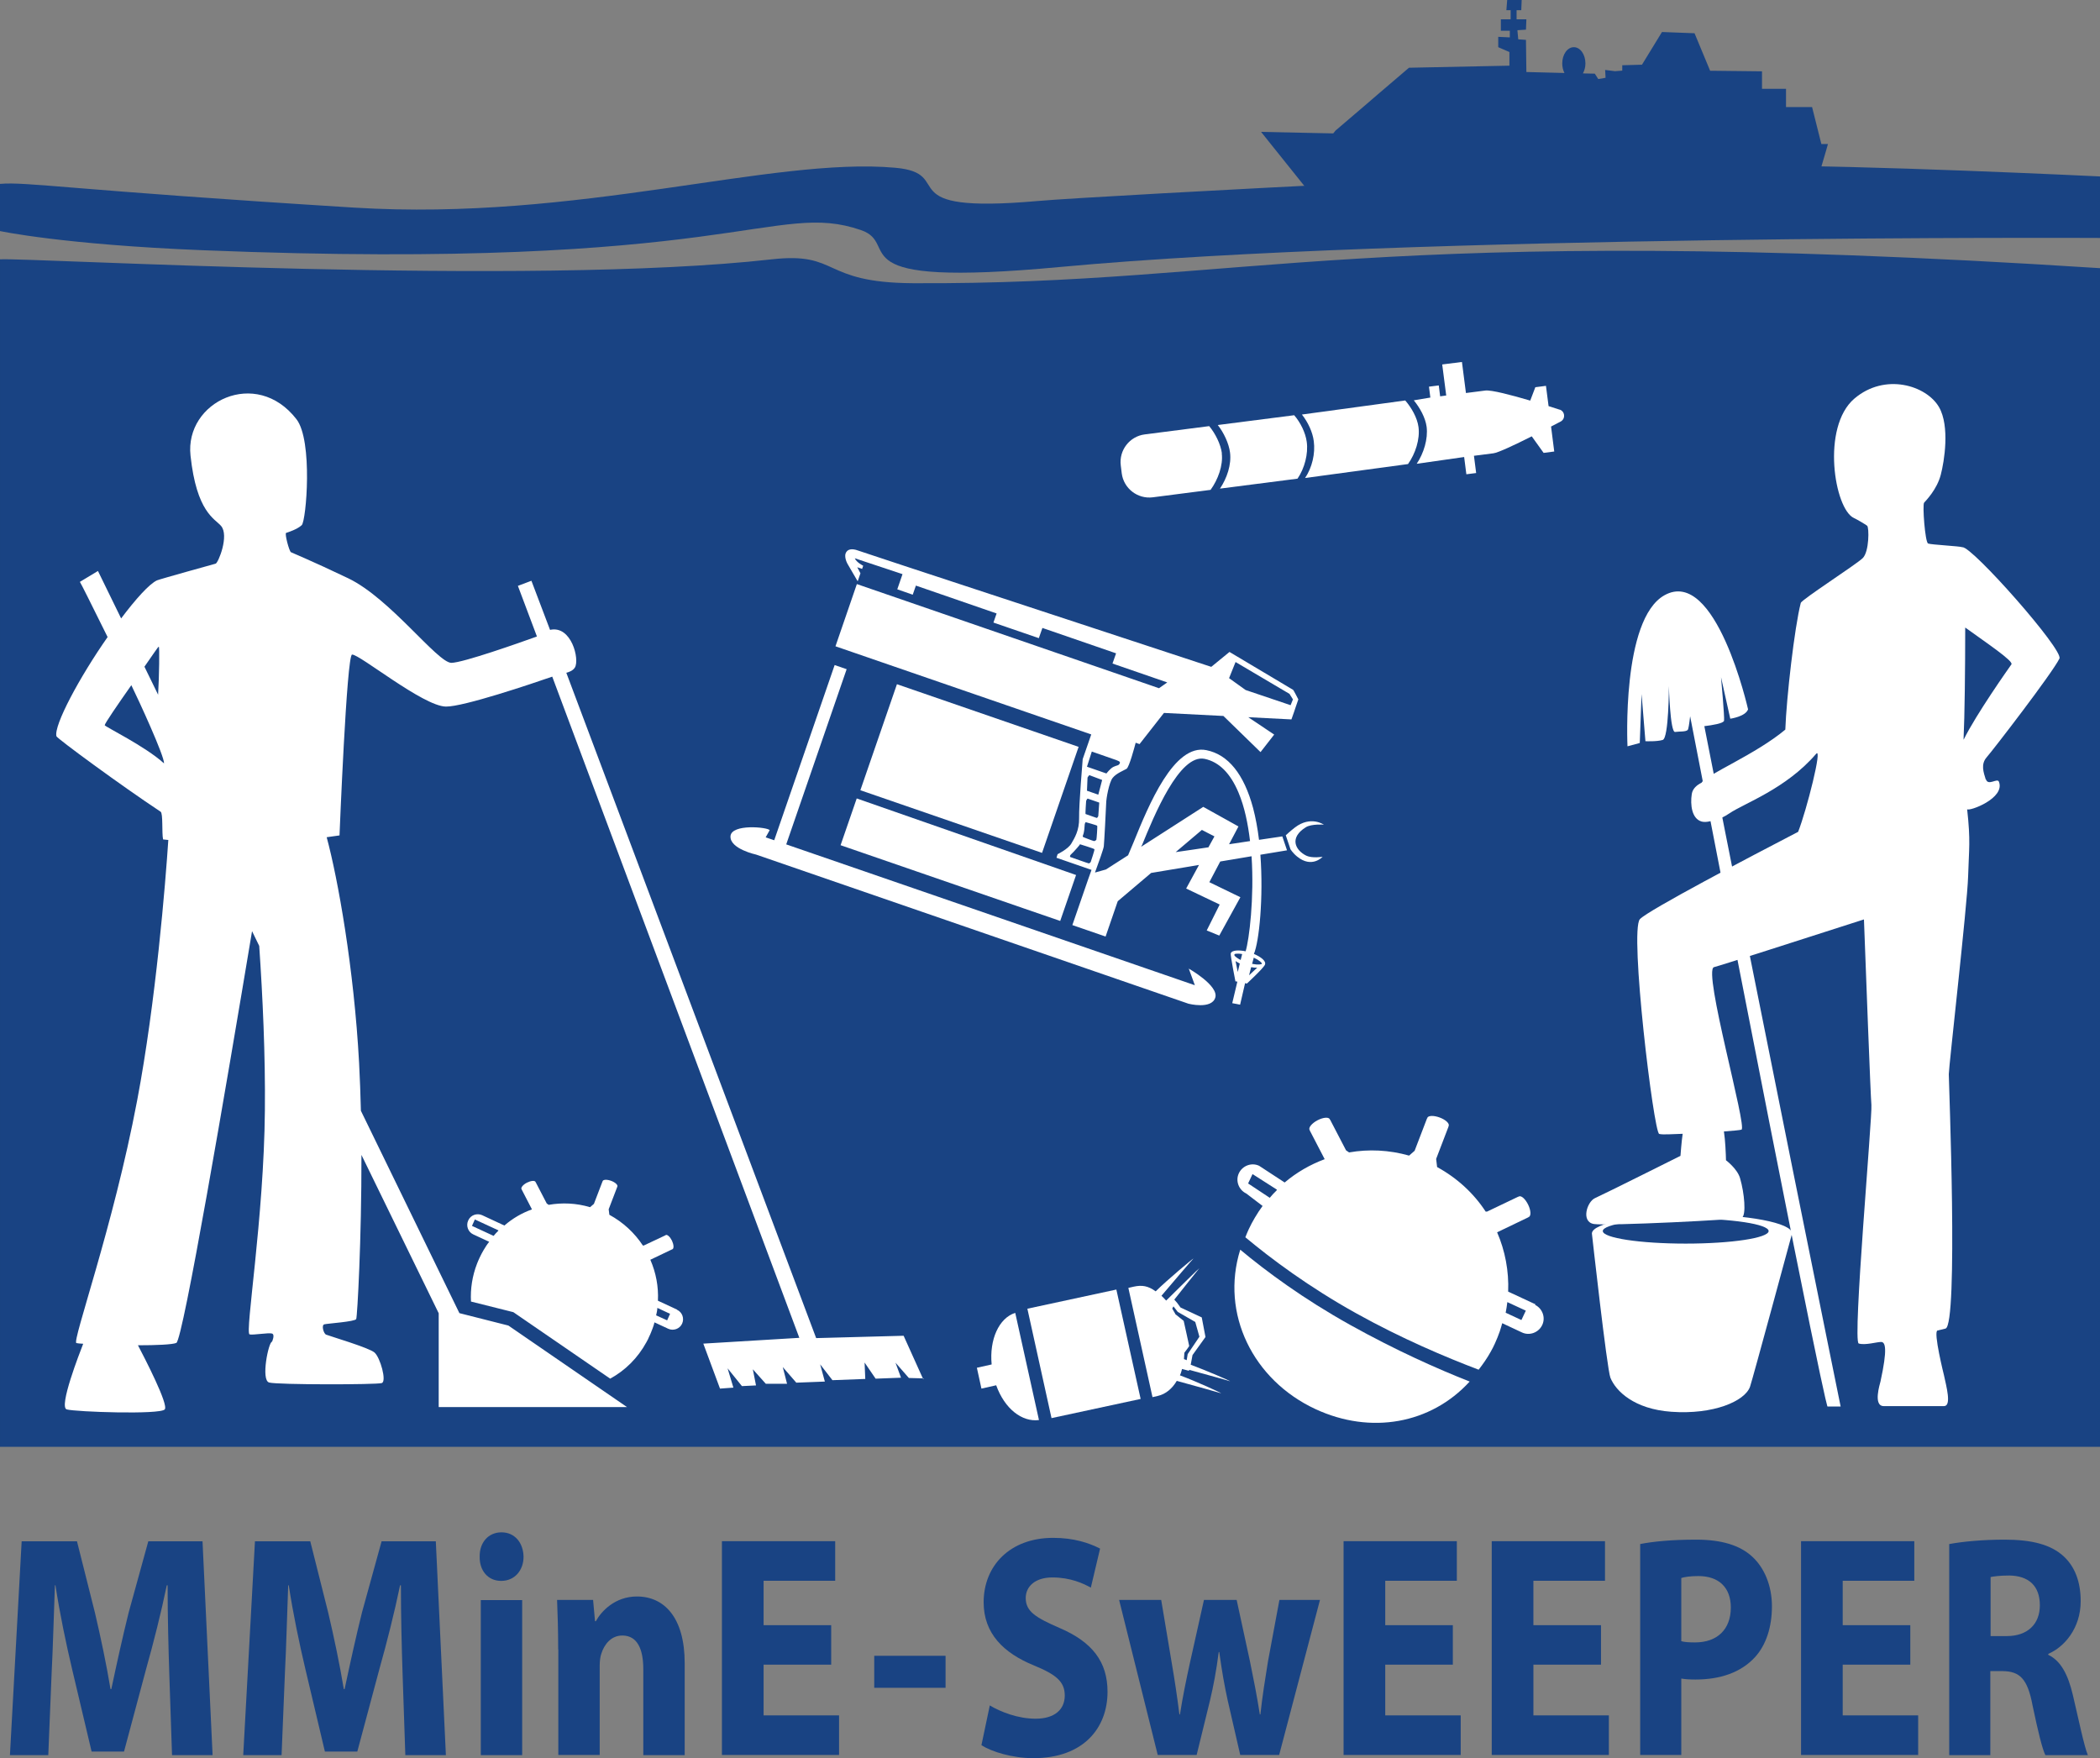 <?xml version="1.0" encoding="UTF-8"?>
<svg xmlns="http://www.w3.org/2000/svg" viewBox="0 0 152.22 127.46">
  <rect x="0" y="0" width="152.22" height="127.46" fill="#808080" stroke="none"/>
  <defs>
    <style>
      .cls-1 {
        fill: #194383;
      }

      .cls-1, .cls-2 {
        stroke-width: 0px;
      }

      .cls-2 {
        fill: #fff;
      }
    </style>
  </defs>
  <g id="hg">
    <g>
      <path class="cls-1" d="M127.03,12.04c-7.4.09-47.29,2.13-51.79,2.53-11.01.97-5.78-2.01-10.36-2.41-8.96-.8-22.97,3.9-39.21,2.89C5.17,13.78,1.95,13.16,0,13.33v3.42s4.54.98,14.72,1.39c38.48,1.55,41.37-3.64,47.69-1.46,3.02,1.04-2.1,4.22,14.47,2.67,25.45-2.36,75.34-2.1,75.34-2.1v-4.46s-17.77-.86-25.19-.76Z"/>
      <path class="cls-1" d="M66.17,20.53c-6.71-.04-5.28-2.29-10.24-1.73-17.54,1.98-53.98-.14-55.93,0v86.08h152.22V19.44c-53.14-3.42-61.73,1.22-86.05,1.09Z"/>
    </g>
  </g>
  <g id="typo">
    <g>
      <path class="cls-1" d="M12.27,121.29c-.06-1.86-.12-4.12-.12-6.37h-.06c-.41,1.98-.97,4.19-1.48,6l-1.62,6.05h-2.35l-1.42-6c-.43-1.82-.89-4.02-1.2-6.05h-.04c-.08,2.09-.14,4.48-.24,6.42l-.24,5.89H.72l.85-15.5h4.01l1.3,5.17c.42,1.79.83,3.73,1.13,5.54h.06c.38-1.79.83-3.84,1.26-5.56l1.42-5.15h3.93l.73,15.5h-2.94l-.2-5.93Z"/>
      <path class="cls-1" d="M29.18,121.29c-.06-1.86-.12-4.12-.12-6.37h-.06c-.41,1.98-.97,4.19-1.48,6l-1.62,6.05h-2.35l-1.42-6c-.43-1.82-.89-4.02-1.2-6.05h-.04c-.08,2.09-.14,4.48-.24,6.42l-.24,5.89h-2.78l.85-15.5h4.01l1.3,5.17c.42,1.79.83,3.73,1.13,5.54h.06c.38-1.79.83-3.84,1.26-5.56l1.42-5.15h3.93l.73,15.5h-2.94l-.2-5.93Z"/>
      <path class="cls-1" d="M37.95,112.85c0,.97-.63,1.75-1.62,1.75s-1.58-.78-1.56-1.75c-.02-1.01.61-1.77,1.58-1.77s1.58.76,1.6,1.77ZM34.85,127.23v-11.24h3v11.24h-3Z"/>
      <path class="cls-1" d="M40.46,119.57c0-1.4-.04-2.6-.08-3.59h2.61l.14,1.54h.06c.39-.71,1.38-1.79,2.98-1.79,1.97,0,3.46,1.52,3.46,4.83v6.67h-3v-6.23c0-1.45-.43-2.44-1.52-2.44-.83,0-1.32.67-1.52,1.31-.08.21-.12.55-.12.87v6.48h-3v-7.66Z"/>
      <path class="cls-1" d="M60.25,120.67h-4.9v3.68h5.47v2.87h-8.49v-15.5h8.21v2.87h-5.19v3.22h4.9v2.85Z"/>
      <path class="cls-1" d="M68.54,120.03v2.32h-5.17v-2.32h5.17Z"/>
      <path class="cls-1" d="M71.73,123.62c.81.48,2.05.97,3.34.97,1.38,0,2.11-.67,2.11-1.68s-.63-1.52-2.23-2.18c-2.21-.9-3.65-2.32-3.65-4.58,0-2.64,1.9-4.67,5.04-4.67,1.5,0,2.61.37,3.4.78l-.67,2.83c-.53-.3-1.48-.74-2.78-.74s-1.94.69-1.94,1.49c0,.99.75,1.43,2.47,2.18,2.35,1.01,3.46,2.44,3.46,4.62,0,2.6-1.72,4.81-5.37,4.81-1.52,0-3.02-.46-3.77-.94l.61-2.9Z"/>
      <path class="cls-1" d="M84.17,115.98l.77,4.6c.2,1.17.39,2.41.55,3.7h.04c.2-1.29.47-2.58.71-3.68l1.03-4.62h2.37l.97,4.48c.26,1.27.51,2.53.71,3.82h.04c.14-1.29.34-2.55.55-3.84l.83-4.46h2.94l-2.96,11.24h-2.82l-.91-3.96c-.24-1.1-.42-2.12-.61-3.5h-.04c-.18,1.4-.38,2.44-.63,3.5l-.97,3.96h-2.82l-2.8-11.24h3.06Z"/>
      <path class="cls-1" d="M105.31,120.67h-4.9v3.68h5.47v2.87h-8.49v-15.5h8.21v2.87h-5.19v3.22h4.9v2.85Z"/>
      <path class="cls-1" d="M116.05,120.67h-4.9v3.68h5.47v2.87h-8.49v-15.5h8.21v2.87h-5.19v3.22h4.9v2.85Z"/>
      <path class="cls-1" d="M118.88,111.93c.93-.18,2.23-.32,4.07-.32s3.18.41,4.07,1.24c.85.78,1.42,2.07,1.42,3.59s-.43,2.81-1.22,3.68c-1.03,1.13-2.55,1.63-4.32,1.63-.4,0-.75-.02-1.03-.07v5.54h-2.98v-15.29ZM121.86,118.97c.26.07.57.09,1.01.09,1.6,0,2.59-.94,2.59-2.53,0-1.43-.85-2.28-2.35-2.28-.61,0-1.03.07-1.24.14v4.58Z"/>
      <path class="cls-1" d="M138.47,120.67h-4.9v3.68h5.47v2.87h-8.49v-15.5h8.21v2.87h-5.19v3.22h4.9v2.85Z"/>
      <path class="cls-1" d="M141.29,111.93c.97-.18,2.41-.32,4.01-.32,1.97,0,3.36.35,4.3,1.22.79.74,1.22,1.82,1.22,3.24,0,1.98-1.2,3.33-2.35,3.82v.07c.93.44,1.44,1.47,1.78,2.9.41,1.75.83,3.77,1.09,4.37h-3.08c-.22-.44-.53-1.7-.93-3.61-.36-1.93-.93-2.46-2.15-2.48h-.91v6.09h-2.98v-15.29ZM144.28,118.6h1.19c1.5,0,2.39-.87,2.39-2.23,0-1.43-.83-2.14-2.21-2.16-.73,0-1.15.07-1.36.11v4.28Z"/>
    </g>
  </g>
  <g id="schiff">
    <path class="cls-1" d="M132.02,10.43l-.67-2.67h-1.89v-1.32h-1.74v-1.27l-3.56-.04h-.2s-1.13-2.72-1.13-2.72l-2.36-.09-1.45,2.37-1.43.04v.39l-.53.04-.71-.09.03.57-.53.09-.25-.39-.86-.02c.11-.2.18-.45.18-.72,0-.65-.37-1.18-.84-1.18s-.84.53-.84,1.18c0,.26.06.49.16.69l-2.76-.07-.03-2.33-.56-.04-.06-.66.62-.04.03-.75h-.71v-.66h.34l.03-.75h-1.05l-.06.75h.31v.66h-.71v.83h.65v.48l-.84-.04v.75l.81.35v.99l-7.28.15-.55.47-.82.7-.89.76-.8.69-2.27,1.94-.16.2-5.23-.11.63.79,2.78,3.47h36.69l.83-2.82.16-.56h-.48Z"/>
  </g>
  <g id="AUV">
    <g>
      <path class="cls-2" d="M88.57,32.86c-.09-.67-.48-1.44-.92-1.97l-4.67.6c-1.1.14-1.88,1.15-1.74,2.25l.07.57c.14,1.1,1.15,1.88,2.25,1.74l4.19-.54c.53-.73.92-1.77.81-2.65Z"/>
      <path class="cls-2" d="M94.05,34.7c.51-.74.79-1.8.67-2.67-.09-.67-.46-1.41-.91-1.93l-5.54.71c.43.54.81,1.34.89,2,.11.87-.22,1.85-.73,2.61l5.61-.72Z"/>
      <g>
        <path class="cls-2" d="M102.06,33.64c.53-.74.88-1.8.76-2.69-.09-.67-.51-1.4-.96-1.92l-7.49,1.02c.43.54.78,1.27.86,1.93.12.9-.12,1.91-.63,2.67l7.46-1.01Z"/>
        <path class="cls-2" d="M113.06,29.7c-.24-.08-.52-.17-.81-.26l-.19-1.47-.77.1-.37.97c-1.39-.41-2.81-.78-3.25-.73l-1.41.18-.29-2.25-1.43.18.29,2.25-.44.06-.1-.79-.71.09.1.79-1.2.2c.44.54.84,1.25.93,1.92.11.88-.21,1.92-.72,2.68l3.44-.49.16,1.25.71-.09-.16-1.25,1.41-.18c.34-.04,1.55-.61,2.78-1.23l.86,1.2.77-.1-.23-1.81c.25-.13.48-.25.69-.36.37-.19.33-.74-.07-.87Z"/>
      </g>
    </g>
  </g>
  <g id="ROV">
    <g>
      <path class="cls-2" d="M94.71,62.04c-.86-.42-1.25-1.33-.06-2.07.41-.26,1.31-.19,1.31-.19,0,0-.95-.67-2.09.2-.34.26-.67.57-.67.57l.34,1.01s.16.27.48.53c1.07.88,1.85.02,1.85.02,0,0-.76.12-1.17-.08Z"/>
      <path class="cls-2" d="M86.16,70.19l.45,1.23-29.62-10.21,4.38-12.7-.87-.3-4.38,12.7-.62-.21.29-.52c-.13-.22-2.78-.48-2.84.44-.05.92,1.86,1.33,1.86,1.33l31.34,10.81s1.67.43,1.94-.44c.27-.87-1.93-2.11-1.93-2.11Z"/>
      <rect class="cls-2" x="66.21" y="48.75" width="8.13" height="13.93" transform="translate(-5.31 103.98) rotate(-70.97)"/>
      <g>
        <polygon class="cls-2" points="78 63.43 62.1 57.88 60.93 61.27 66.44 63.17 74.15 65.83 76.85 66.76 78 63.43"/>
        <path class="cls-2" d="M93.72,50c-.06-.04-4.6-2.74-4.6-2.74l-1.32,1.08-.46-.15-21.73-7.15h0s-3.41-1.13-3.41-1.13c-.45-.17-.8-.11-.91.22-.05.16-.03.48.21.86.11.18.67,1.15.67,1.15l.2-.58s-.23-.44-.23-.44l.35.12.08-.23s-.48-.23-.61-.54l3.46,1.15-.38,1.1,1.12.39.23-.66,5.85,2.02-.23.66,1.31.45,1.98.68.26-.74,5.34,1.84-.26.74,3.97,1.37-.6.42-.75-.26-2.61-.9-18.54-6.39-1.55,4.51,18.54,6.39-.62,1.79s-.28,3.35-.26,4.26-.33,1.46-.57,1.87c-.24.4-.99.76-.99.76l-.08.26,2.54.88-.24.67-1.15,3.33,2.41.83.88-2.56,2.42-2.05,3.47-.58-.93,1.71s1.79.85,2.43,1.16l-.94,1.88.91.37,1.53-2.78-2.25-1.09.79-1.5,2.27-.38c.2,3.03-.17,6.04-.43,6.89-.43-.09-1.01-.11-1.08.16-.03.14.34,2.02.34,2.02,0,0,.06,0,.14.02l-.37,1.56.57.11.36-1.56c.08.02.13.03.13.03,0,0,1.21-1.12,1.31-1.37.11-.27-.31-.57-.8-.78.38-.89.7-4.07.47-7.19l1.93-.32-.34-1.01s-.68.1-1.69.25c-.1-.81-.24-1.59-.43-2.31-.66-2.45-1.8-3.87-3.38-4.19-2.36-.49-4.19,3.99-5.28,6.67-.15.37-.29.7-.4.95-.92.59-1.59,1.02-1.61,1.03l-.79.22c.27-.73.62-1.72.64-1.9.03-.28.16-2.74.17-3.1,0-.36.21-1.53.47-1.86.26-.33.79-.53,1.01-.66.19-.12.58-1.58.66-1.89l.28.1,1.77-2.26,4.31.22,2.69,2.62.99-1.27-1.88-1.26,3.13.16.19-.54.12-.36.19-.55s-.33-.65-.38-.7ZM89.48,69.25v-.07s0,0,0-.01c.05-.03.14-.04.26-.04.08,0,.19.01.3.03-.02.06-.05.22-.11.43-.27-.14-.41-.26-.46-.34ZM89.87,69.84c-.05.2-.1.42-.15.62l-.16-.79c.09.06.2.12.31.18ZM90.54,70.7l.15-.59c.13.03.32.04.44.04-.18.17-.44.4-.59.55ZM90.88,69.42c.41.19.61.39.59.44-.02.05-.26.1-.71.01l.12-.45ZM87.61,61.42c-.83.12-1.65.25-2.39.35l1.9-1.61c.1.06.74.38.91.47l-.43.78ZM82.77,61.29c.88-2.16,2.72-6.66,4.55-6.28,1.04.22,1.87,1.04,2.46,2.46.43,1.02.68,2.24.83,3.5-.47.07-.98.15-1.52.23l.68-1.29-2.55-1.42s-2.48,1.59-4.5,2.89c.01-.03.03-.06.04-.1ZM79.06,62.49s-.08.09-.13.1c-.05,0-1.3-.45-1.34-.46-.05,0-.02-.07-.02-.11,0-.04.19-.2.25-.27.06-.07.46-.49.46-.55,0,0,1.02.31,1.05.36.03.05-.26.88-.27.93ZM79.47,60.88s-.1.1-.17.09-.76-.27-.8-.3,0-.11.05-.27c.04-.16.07-.45.07-.55,0-.1.03-.21.08-.25,0,0,.81.22.83.26.03.03-.04.98-.06,1.02ZM79.61,59.16s-.07.15-.12.13-.77-.27-.8-.28c-.03,0,.04-.95.04-.95,0,0,.05-.14.11-.17l.84.29-.07.98ZM79.62,57.61l-.83-.29s.04-.91.04-.95c0-.03.13-.18.13-.18l.93.35-.28,1.07ZM81.16,55.35c-.08.16-.21.12-.45.24-.23.11-.51.48-.51.48l-1.41-.49.35-1.1,1.46.51c.5.17.64.21.56.36ZM93.55,51.12l-3.26-1.1-1.2-.86.47-1.17,3.91,2.31.25.4-.17.42Z"/>
      </g>
    </g>
  </g>
  <g id="mine_groß" data-name="mine groß">
    <g>
      <path class="cls-2" d="M97.88,96.05c-3.43-1.91-6.11-3.9-7.98-5.46-1.45,4.64.93,9.46,5.46,11.56,3.99,1.85,8.35,1.08,11.17-2-2.31-.91-5.33-2.25-8.65-4.1Z"/>
      <path class="cls-2" d="M111.32,94.56l-2-.93c.06-1.49-.22-2.96-.8-4.3h0s2.27-1.09,2.27-1.09v-.02s.02,0,.03,0c.17-.08.15-.48-.05-.89s-.49-.68-.67-.6c-.01,0-.02.02-.03.03v-.02s-2.28,1.09-2.28,1.09h-.1c-.86-1.32-2.06-2.43-3.52-3.23l-.07-.59.9-2.35h-.02s.03-.02.03-.04c.07-.18-.22-.45-.65-.61-.43-.16-.83-.15-.9.02,0,.01,0,.03,0,.04h-.02s-.9,2.35-.9,2.35l-.4.35c-1.45-.41-2.93-.48-4.35-.23l-.22-.15-1.16-2.23h-.02s0-.02,0-.03c-.09-.17-.49-.13-.89.08s-.66.52-.58.69c0,.01.02.02.03.03h-.02s1.09,2.1,1.09,2.1c-1.05.39-2.04.96-2.9,1.69l-1.85-1.21c-.55-.26-1.21-.01-1.47.54s-.01,1.21.54,1.47l1.18.9c-.2.27-.39.56-.56.85-.16.27-.31.55-.44.83-.09.19-.17.39-.25.59,1.87,1.56,4.61,3.61,8.05,5.52,3.27,1.82,6.44,3.16,8.86,4.08.32-.41.62-.84.88-1.31.11-.19.21-.39.3-.59.13-.29.25-.58.35-.87.07-.2.12-.4.18-.6l1.43.67c.55.26,1.21.01,1.47-.54.26-.55.01-1.21-.54-1.47ZM92.53,86.3c-.17.17-.34.34-.49.53l-1.57-1.04.32-.68,1.77,1.13-.03.06ZM110.28,95.69l-1.14-.53c.05-.26.09-.51.12-.77l1.34.62-.32.68Z"/>
    </g>
  </g>
  <g id="mine_klein" data-name="mine klein">
    <g>
      <path class="cls-2" d="M71.88,98.91l-1.07.24.33,1.51,1.07-.24c.61,1.7,1.87,2.68,3.1,2.52l-1.72-7.77c-1.19.38-1.88,1.94-1.71,3.73Z"/>
      <polygon class="cls-2" points="74.47 94.87 76.22 102.8 82.68 101.41 80.92 93.48 74.47 94.87"/>
      <path class="cls-2" d="M85.69,99.24l.49.13.02-.07c1.2.33,2.95.81,2.97.83,0-.03-1.67-.76-2.86-1.2l.13-.7.94-1.31-.27-1.42-1.54-.72-.24-.33-.21-.24s1.79-2.26,1.81-2.27c-.02-.01-1.51,1.46-2.4,2.34-.11-.12-.22-.24-.34-.35.77-.91,2.29-2.69,2.32-2.7-.03-.01-1.88,1.53-2.74,2.38-.55-.4-.99-.47-1.59-.34h0s-.39.09-.39.09l1.75,7.92.39-.09h0c.57-.13,1.04-.53,1.37-1.09,1.19.33,3.19.88,3.22.9,0-.03-1.8-.86-2.99-1.3.1-.21.15-.48.15-.46ZM85.19,95.24c-.08-.15-.22-.38-.22-.38l.09-.16.31.4,1.27.73.3,1.07s-.84,1.25-.85,1.26l-.07.44-.2-.08.03-.46c.08-.11.35-.46.35-.49s-.4-1.82-.4-1.82l-.61-.49Z"/>
    </g>
  </g>
  <g id="figur_links" data-name="figur links">
    <path class="cls-2" d="M49.07,94.93l-1.38-.64c.05-1.02-.14-2.03-.55-2.97h0s1.57-.75,1.57-.75h0s.02,0,.03-.01c.12-.06.1-.33-.03-.62-.14-.28-.34-.47-.46-.41,0,0-.01.02-.02.02h0s-1.57.74-1.57.74h-.06c-.6-.91-1.42-1.68-2.43-2.23l-.05-.4.62-1.62h-.01s.02-.02.02-.02c.05-.12-.15-.31-.45-.42s-.57-.1-.62.02c0,0,0,.02,0,.03h-.01s-.62,1.62-.62,1.62l-.28.24c-1-.3-2.03-.34-3-.17,0,0,0,0,0,0l-.14-.1-.8-1.54h-.01s0-.01,0-.02c-.06-.12-.34-.09-.62.05s-.46.36-.4.47c0,0,.02.01.02.02h-.01s.75,1.45.75,1.45c-.73.26-1.4.65-2,1.17l-1.61-.75c-.38-.17-.84-.01-1.01.38-.18.38-.01.84.36,1.01l1.16.54c-.15.18-.28.39-.4.59-.11.18-.21.38-.3.57-.06.14-.13.28-.18.42-.35.9-.49,1.84-.44,2.75l3.07.77,7.02,4.82c1.08-.59,2-1.49,2.63-2.65.08-.13.14-.27.2-.41.1-.19.17-.4.25-.6.05-.14.1-.28.13-.42l.99.46c.38.18.84.01,1.01-.36.18-.39.01-.84-.36-1.01ZM34.21,88.87l.21-.47,1.71.79-.02.04c-.12.12-.24.24-.33.36l-1.58-.73ZM48.35,95.71l-.79-.36c.04-.17.08-.35.09-.54l.92.43-.21.47Z"/>
    <path class="cls-2" d="M66.92,99.98l-1.42-3.15-6.34.17-18.11-48.23c.19-.05.48-.15.62-.38.36-.58-.25-3.08-1.8-2.73l-1.35-3.56-.98.37,1.38,3.67c-1.25.45-5.35,1.9-6.2,1.91-1.01,0-4.43-4.67-7.48-6.13-2.67-1.28-4.02-1.82-4.15-1.89s-.47-1.36-.35-1.4.8-.25,1.13-.56c.33-.31.82-6.13-.38-7.68-2.92-3.78-8.11-1.27-7.68,2.64.44,4.1,1.75,4.56,2.21,5.09.61.7-.2,2.69-.39,2.74s-4.07,1.13-4.25,1.21c-.56.26-1.54,1.35-2.6,2.76l-1.68-3.44-1.31.79c.07.09.81,1.58,2.01,4-2.03,2.9-3.91,6.4-3.71,7.19.04.16,4.71,3.59,7.55,5.47.19.11.08,1.54.18,2.01l.38.04c-.2,3.05-.9,11.73-2.26,18.89-1.74,9.2-4.75,17.51-4.4,17.58.09.02.26.04.49.05-.24.62-1.8,4.6-1.19,4.76.66.18,6.75.39,7.1,0,.3-.34-1.48-3.77-1.94-4.65,1.32,0,2.49-.05,2.78-.17.48-.2,3.6-18.51,5.49-29.85.17.36.35.72.52,1.07.25,3.67.45,7.9.41,11.93-.07,7.84-1.46,16.12-1.11,16.23.21.07,1.39-.14,1.63-.06.23.08,0,.59,0,.59-.25,0-.83,2.79-.21,2.96.62.17,7.78.16,8.16.04.38-.11-.11-1.87-.53-2.22-.41-.35-3.32-1.21-3.5-1.29-.18-.07-.36-.69-.13-.75.23-.06,2.22-.19,2.31-.38.08-.18.39-5.73.38-11.9,3.27,6.69,5.6,11.48,5.6,11.48v6.8h13.65l-8.6-5.91-3.55-.9-7.14-14.67c-.03-1.17-.07-2.33-.13-3.46-.37-6.86-1.54-13.38-2.35-16.37.58-.08.93-.13.93-.13,0,0,.52-13.09.91-13.11.54-.03,5.16,3.75,6.8,3.77,1.27.02,6.24-1.66,7.71-2.17l17.91,47.93-6.96.42,1.21,3.26.97-.07-.42-1.4,1.04,1.29,1.02-.05-.23-1.17.94,1.05h1.54s-.31-1.21-.31-1.21l.98,1.13,2.07-.08-.34-1.25.89,1.15,2.38-.09-.05-1.19.8,1.17,1.84-.07-.4-1.09.97,1.11,1.07.03ZM11.51,46.88c.06,0,.03,2.13-.05,3.48l-.99-2.03c.59-.83.98-1.45,1.04-1.45ZM7.59,52.57c0-.12.96-1.52,1.93-2.9.54,1.1,2.4,5.14,2.37,5.67-1.37-1.25-4.3-2.67-4.3-2.77Z"/>
  </g>
  <g id="figur_rechts" data-name="figur rechts">
    <path class="cls-2" d="M123.54,52.64c.57-.07,1.4-.2,1.43-.4.04-.27-.22-3.15-.22-3.15l.67,3.01s1.1-.15,1.29-.68c0,0-2.33-10.36-6.06-8.27-3.13,1.75-2.68,10.95-2.68,10.95l.89-.24.13-3.55.28,3.42s.8.04,1.25-.09c.45-.13.45-3.91.45-3.91,0,0,.09,3.38.45,3.33s.74,0,.91-.14c.06-.05.12-.48.18-1,9.92,51.25,9.96,50.04,9.96,50.04h.95s-6.08-29.91-9.88-49.32Z"/>
    <path class="cls-2" d="M122.64,88.04c-4.01,0-7.25.62-7.25,1.38,0,0,1.09,9.81,1.34,10.45.39.97,1.72,2.28,4.42,2.47,3.04.22,5.32-.76,5.7-1.81.16-.44,3.05-11.12,3.05-11.12,0-.76-3.25-1.38-7.25-1.38ZM122.19,90.15c-3.32,0-6.01-.41-6.01-.91s2.69-.91,6.01-.91,6.01.41,6.01.91-2.69.91-6.01.91Z"/>
    <path class="cls-2" d="M143.94,56.51c-.16-.52-.38-1.11.07-1.62s4.75-6.09,5.27-7.15c.31-.63-6.34-8.14-7.03-8.07-.17-.08-2.27-.18-2.49-.27s-.42-2.81-.29-2.96.93-.95,1.21-2.03c.25-.95.67-3.51-.13-4.9-.91-1.57-3.92-2.51-6.14-.61-2.41,2.07-1.44,8-.03,8.65.26.12.81.45.96.56s.16,1.88-.32,2.35c-.48.47-4.44,3.01-4.49,3.25-.45,1.74-1.04,6.89-1.12,9.18-2.15,1.8-5.79,3.3-6.07,3.85,0,0,0,0,0,0-.31.15-.65.41-.71.82-.12.78,0,1.78.7,1.99.27.08.64,0,.99-.11.3-.06.64-.21,1.04-.48,1.05-.72,4.1-1.77,6.28-4.31.49-.57-.68,4.07-1.3,5.65-3.37,1.75-10.87,5.68-11.47,6.33-.77.83,1,15.48,1.4,15.57.28.07.93.01,1.7-.01-.08.51-.16,1.6-.16,1.6,0,0-5.6,2.8-6.19,3.06s-1.04,1.73-.08,1.88,10.53-.32,10.73-.46c.31-.22.18-1.76-.14-2.86-.2-.69-1.02-1.3-1.02-1.3,0,0,0,0,0,0-.01-.45-.05-1.45-.15-2.09.65-.05,1.14-.09,1.27-.13.45-.11-2.82-11.57-1.99-11.78.48-.12,6.14-1.94,10.87-3.46.12,3.25.48,12.82.54,13.45.08.77-1.38,17.14-.92,17.29.46.15,1.34-.12,1.64-.11.3.02.45.52-.06,2.86-.04.18-.56,1.79.24,1.79h4.36c.57,0,.17-1.44,0-2.24,0,0-.79-3.16-.47-3.24.32-.08.44-.11.58-.14.94-.22.24-17.9.24-18.44s1.34-12.27,1.4-14.32c.06-2.05.19-2.55-.07-4.89.13.18,2.79-.79,2.3-2-.12-.28-.78.34-.94-.17ZM142.33,53.6c.08-1.67.12-5.08.12-8.11,1.55,1.12,3.51,2.43,3.35,2.67-.22.31-2.55,3.61-3.46,5.45Z"/>
  </g>
</svg>